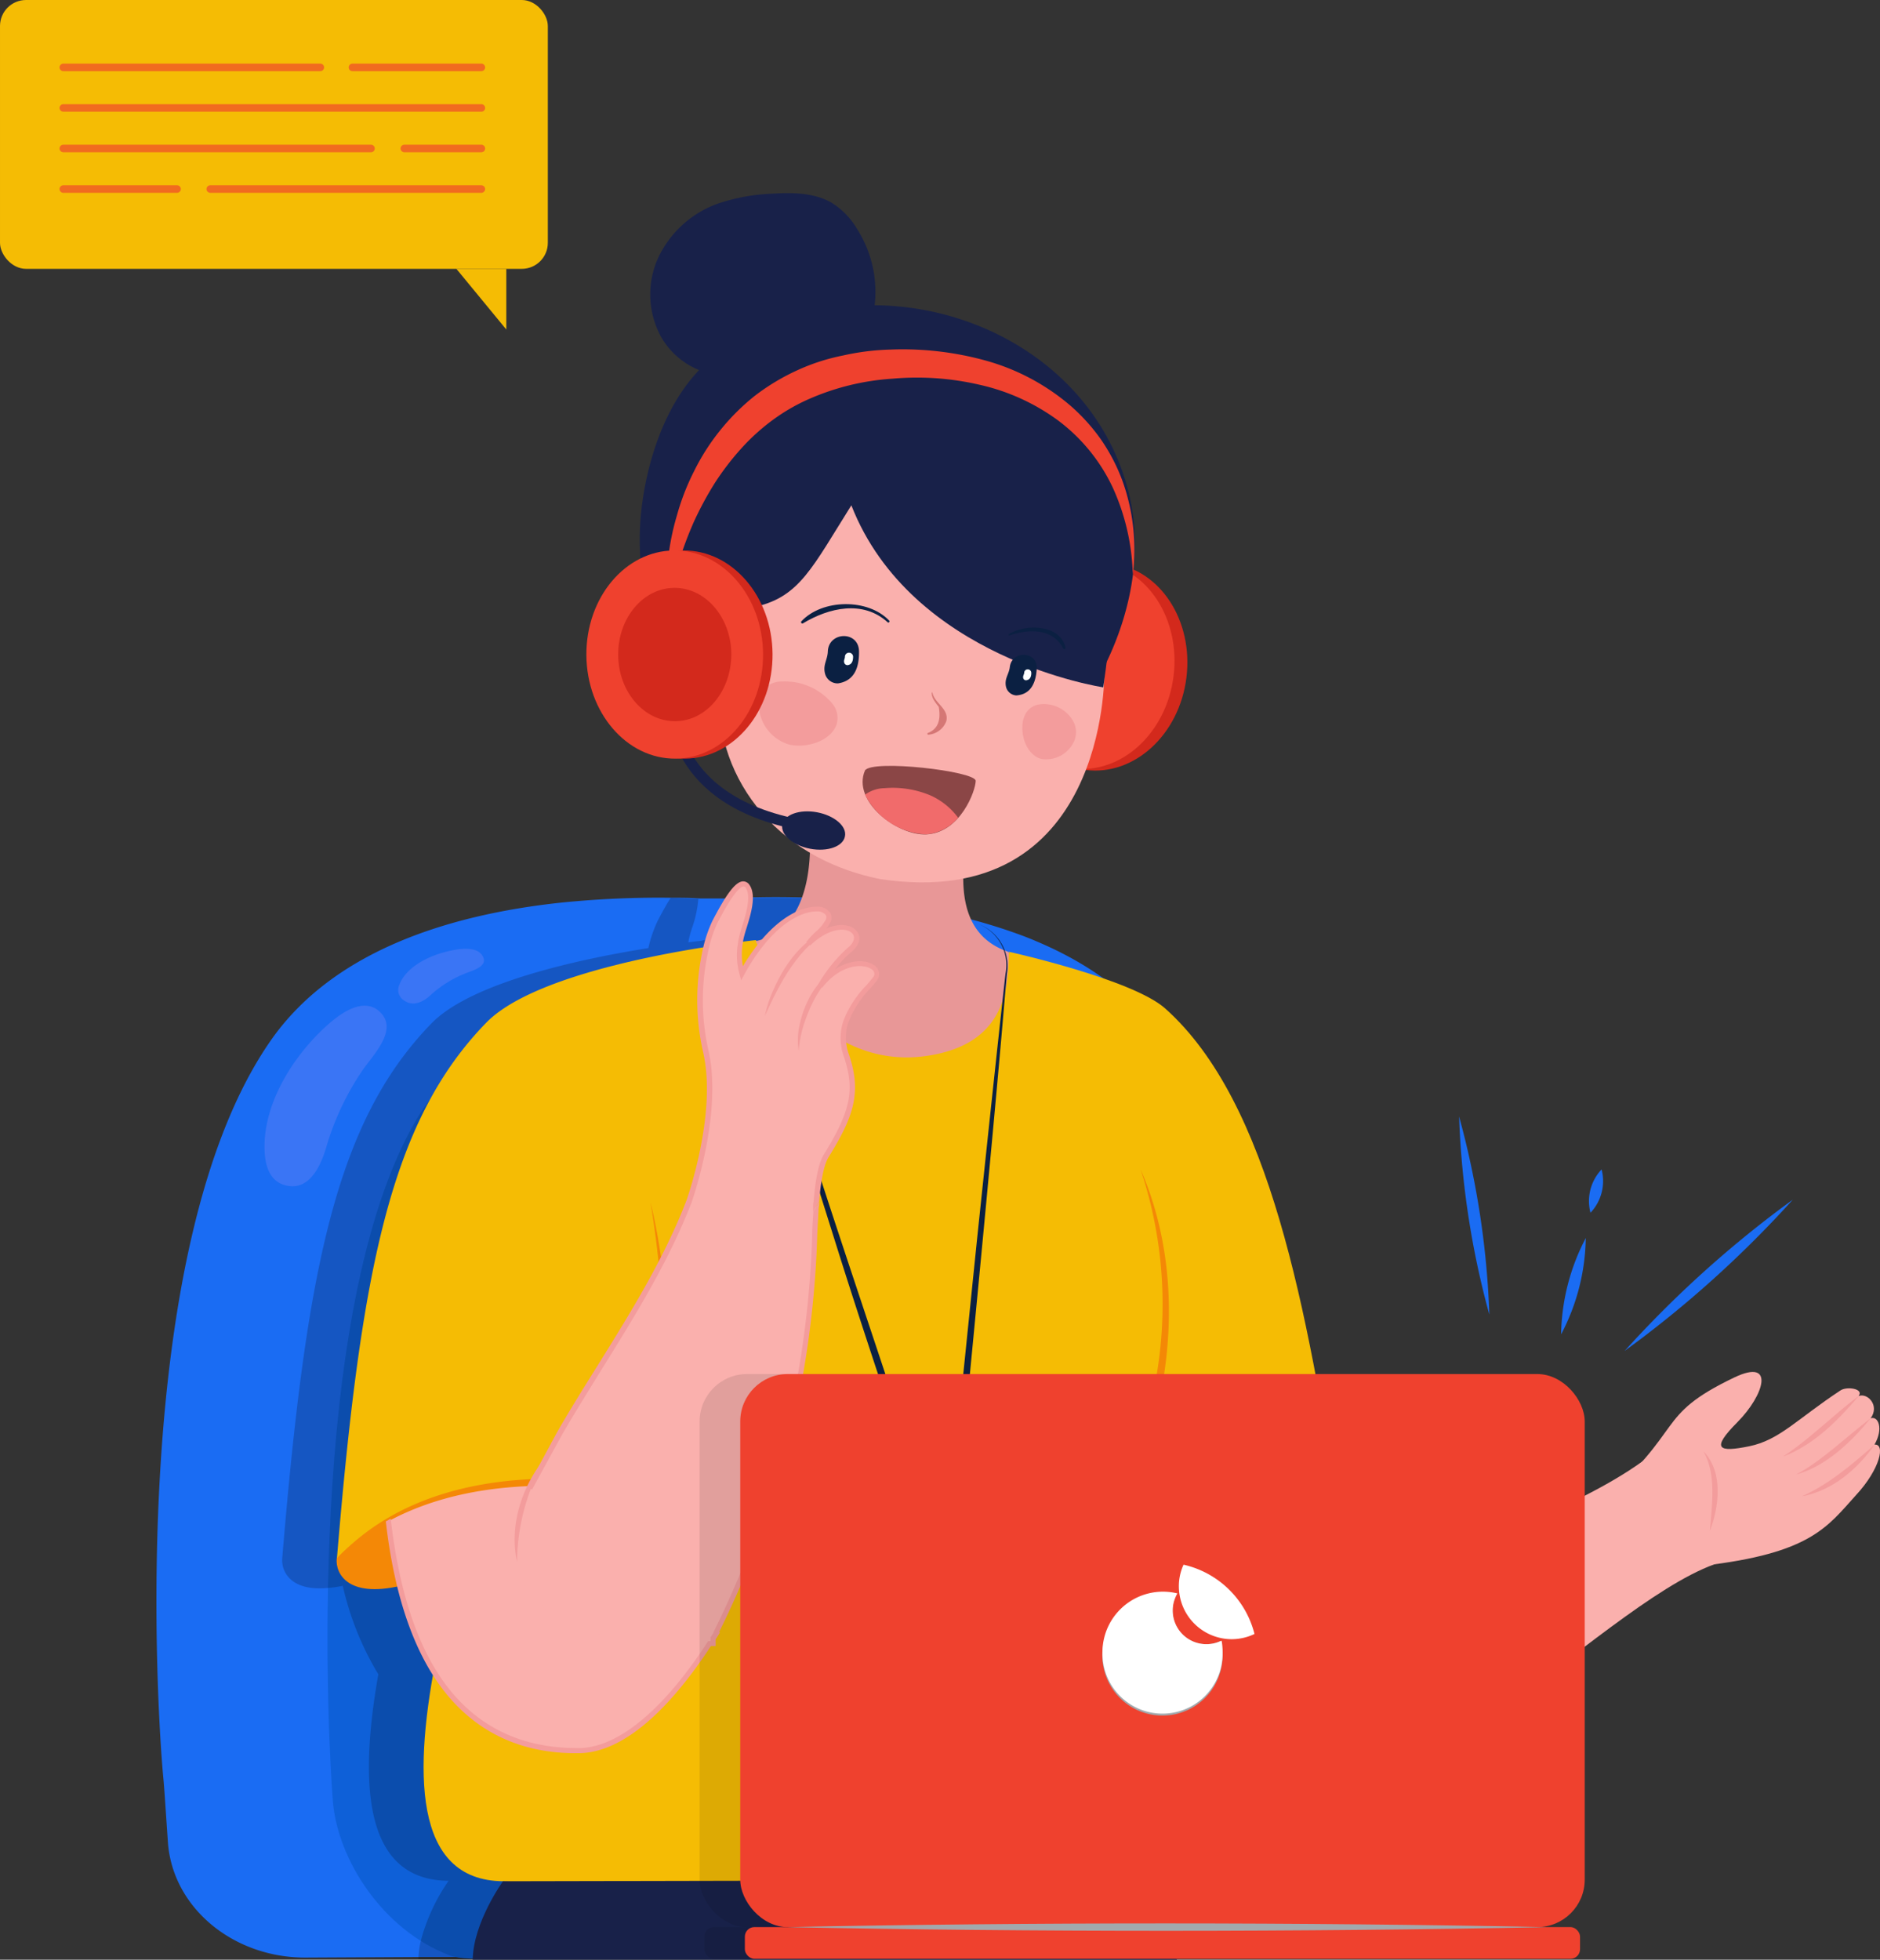 <svg xmlns="http://www.w3.org/2000/svg" viewBox="0 0 248.56 259.06"><rect x="0" y="0" width="248.56" height="259.06" fill="#333333" stroke="none"/><defs><style>.cls-1{isolation:isolate;}.cls-2{fill:#1a6cf3;}.cls-3{fill:#0e60d8;}.cls-4{fill:#8589f7;mix-blend-mode:screen;opacity:0.3;}.cls-20,.cls-21,.cls-22,.cls-23,.cls-24,.cls-5{mix-blend-mode:multiply;}.cls-5{opacity:0.2;}.cls-6{fill:#f48806;}.cls-7{fill:#f5bc04;}.cls-8{fill:#fab0ad;}.cls-9{fill:#182149;}.cls-10{fill:#f39c9c;}.cls-11{fill:#e89797;}.cls-12{fill:#d3291c;}.cls-13{fill:#ef412e;}.cls-14{fill:#d57775;}.cls-15{fill:#0b2042;}.cls-16,.cls-22{fill:#fff;}.cls-17{fill:#8b4646;}.cls-18{fill:#f16b6b;}.cls-19,.cls-27{fill:none;}.cls-19{stroke:#182149;stroke-miterlimit:10;stroke-width:1.39px;}.cls-20{opacity:0.1;}.cls-23,.cls-25{fill:#a2a9ad;}.cls-26{opacity:0.66;}.cls-27{stroke:#ef412e;stroke-linecap:round;stroke-linejoin:round;}</style></defs><g class="cls-1"><g id="Layer_2" data-name="Layer 2"><g id="OBJECTS"><path class="cls-2" d="M169,216.62l0,1.29c-.17,8.46-.63,14.76-.85,17.12,0,0,0,.07,0,.09a16.2,16.2,0,0,1-.37,2.23,25.7,25.7,0,0,1-5.94,10.94,30.8,30.8,0,0,1-13.61,8.89c-.21.07-.44.13-.69.19a32.65,32.65,0,0,1-4.61.72h0c-1.36.15-2.89.26-4.55.35-1.13.06-2.31.12-3.54.16l-1.66.06s0,0,0,0c-3,.09-6.3.12-9.72.12-9,0-19.09-.26-27.87-.56-.46,0-.92,0-1.37,0-5.54.18-14.86.31-25.35.41h-.11c-2.75,0-5.57.06-8.43.07h-.45l-3.51,0h-.88l-15.14.08c-9.6,0-17.55-6.66-18.15-15.25-.27-3.9-.48-7.24-.6-8.44-.81-8.37-4.88-70.23,14.23-97.59,8.14-11.64,23.08-16.43,37.56-18.09.88-.1,1.76-.19,2.63-.26a126.09,126.09,0,0,1,12.83-.47c1.25,0,2.48,0,3.67.09l1.46,0c.62,0,1.23,0,1.84,0,1,0,2.06-.09,3.14-.12a121.68,121.68,0,0,1,21.86,1.32,73,73,0,0,1,14.12,3.63c.75.28,1.49.57,2.22.89,6.74,2.86,12.66,7,16.82,13,8.88,12.71,12.75,32.88,14.27,51.67.34,4.14.56,8.22.7,12.14.05,1.35.08,2.67.11,4C169,209.34,169,213.15,169,216.62Z"/><path class="cls-3" d="M146.29,148.07c-9.6-16.42-31.5-18.06-45.64-17.2-14.14-.86-36,.78-45.64,17.2-14.77,25.25-11.63,82.33-11,90.05s6.6,17,15.4,20.35c5.34,2,26.28-3,41.61-3.64,15.32.66,35.52,5.67,40.87,3.64,8.79-3.33,14.76-12.63,15.39-20.35S161.05,173.32,146.29,148.07Z"/><path class="cls-4" d="M43.32,135.48c-4.84,4.31-8.88,11.06-8.29,17.31.14,1.5.73,3.17,2.27,3.76,3.52,1.32,5.14-2.53,5.83-4.88a36.05,36.05,0,0,1,4.81-10.2c1.33-1.95,4.63-5.18,2.45-7.54C48.46,131.85,45.64,133.4,43.32,135.48Z"/><path class="cls-4" d="M60.15,125.56c-3.18.55-6.44,2.18-7.35,4.63a1.62,1.62,0,0,0,.39,1.89c1.45,1.25,3,.17,3.76-.55a14.93,14.93,0,0,1,4.3-2.74c1-.44,3.24-.92,2.63-2.27C63.35,125.33,61.68,125.29,60.15,125.56Z"/><path class="cls-5" d="M168.15,201.63l.67-.29a12.19,12.19,0,0,0,1.21-.62c-.62-3.86-1.25-7.71-1.91-11.52-4-23.46-9.23-45.19-21.22-55.88-4.34-3.88-20.65-7.5-20.65-7.5l0,.12h-.06s0-.08,0-.12c-.19-.06-.37-.14-.55-.21a6.38,6.38,0,0,0-3.49-3.45,6.39,6.39,0,0,1,3.36,3.4,8,8,0,0,1-4.88-5.51,121.68,121.68,0,0,0-21.86-1.32,10.76,10.76,0,0,1-.83,1.79,14,14,0,0,0-4.47,3.65,7,7,0,0,1-.79.2s-.61.06-1.67.2a6.76,6.76,0,0,1,.2-.93c.06-.25.16-.57.27-.92a15.11,15.11,0,0,0,.85-3.92c-1.19,0-2.42-.08-3.67-.09-.53.82-1.09,1.84-1.7,3a17.16,17.16,0,0,0-1.24,3.62c-8.77,1.4-23.33,4.48-28.66,9.94-12.67,13-16.58,32.67-19.74,70.65v0c-.18,1.71,1,4.46,6,4a14.58,14.58,0,0,0,2-.29,39.3,39.3,0,0,0,4.7,11.7c-2.56,14.51-1.94,27.22,9.29,27.3a25.2,25.2,0,0,0-3.67,7.92,11.79,11.79,0,0,0-.31,2.12c0,.11,0,.22,0,.33h93.12l-1-1.69-.84-1.42-4.44-7.43s-5-11.12-5.37-32.05a54.83,54.83,0,0,1,1.08-7.33c2.19,9.17,8,30,17.25,36.59a10.66,10.66,0,0,0,3.83,1.81,15.14,15.14,0,0,0,2.79.75,25.7,25.7,0,0,0,5.94-10.94,16.2,16.2,0,0,0,.37-2.23s0-.06,0-.09c.22-2.36.68-8.66.85-17.12l0-1.29c0-3.47,0-7.28,0-11.3C168.67,204.11,168.41,202.87,168.15,201.63Z"/><path class="cls-6" d="M44.52,206c-.21,2,1.49,5.56,9.32,3.41s1.4-15,1.4-15l-7.38,4.92Z"/><path class="cls-7" d="M74.32,184.46s-7-4.68-7-3.56c-.2,9.51-24.84,67.62-.77,67.79,15.61,1.89,82.83-.17,82.83-.17s-5.26-11.6-5.39-33.41c-.05-9.06-16.36-32.35-16.36-32.35"/><path class="cls-8" d="M142.07,195.75s7.64,39.45,22.05,42.79c18.68,7,46.9-26.06,62.54-31.75,3.58-1.3-5.06-16.8-9.53-13.59-9.37,6.73-23.21,10.54-39.39,20.45-.53-2.75-9.1-42.54-9.87-47.76C166.79,158.47,142.07,195.75,142.07,195.75Z"/><path class="cls-7" d="M150.79,156s8.73,21.09-2.35,42.4c-5.45,13.28-6.06,24.49-2.29,44.21-27.41.22-71.83-12.11-71.83-12.11V173.43l29.48-47.61,29.65.12Z"/><path class="cls-7" d="M133.4,125.82s16.31,3.62,20.65,7.49c13.94,12.44,18.7,39.77,23.13,67.41-5.87,3.44-32,9.28-40.81,7.74s2-70.12,2-70.12Z"/><path class="cls-6" d="M150.79,154.56c4.11,9.39,4.64,20.14,2.58,30.13s-8.37,18.68-9.3,29a32.36,32.36,0,0,1,1.06-7.57c1.9-7.38,5.74-14.21,7.26-21.64a56,56,0,0,0-1.6-29.92Z"/><path class="cls-9" d="M66.5,248.69s-3.93,5.43-4,10.37h93.11l-6.29-10.54Z"/><path class="cls-10" d="M178,213.43c-3.1,3.35-7.17,5.72-8.86,10.06-.45-4.63,4.95-8.64,8.86-10.06Z"/><path class="cls-8" d="M211.43,198.67c11.58-9.8,7.12-11.44,17.89-16.59,5.43-2.58,3.93,2.36.38,5.93s-2.48,4,1.55,3.18,6.31-3.58,12.09-7.39c.86-.57,3.15-.21,2.39.75,1.17-.47,2.83,1.24,1.59,2.94,1-.35,1.74,1.35.51,3.48,1.46-.15.77,3.2-2.42,6.65-3.82,4.22-6,7.73-20.3,9.36-2.18,1-8.14-.81-8.94-.3C205.43,215.74,208.86,200.84,211.43,198.67Z"/><path class="cls-10" d="M225.24,191.87c2.62,2.76,2.06,7.24.83,10.52.26-3.45.9-7.35-.83-10.52Z"/><path class="cls-10" d="M245.82,184.47c-2.78,3.26-6,6.55-10.1,8.09,3.62-2.38,6.63-5.49,10.1-8.09Z"/><path class="cls-10" d="M247.32,187.49c-2.6,3.16-5.82,6.28-9.84,7.44,3.62-2,6.54-4.93,9.84-7.44Z"/><path class="cls-10" d="M247.83,191c-2.26,3.23-5.63,6.1-9.6,6.8,3.64-1.62,6.6-4.2,9.6-6.8Z"/><path class="cls-8" d="M52.47,168S41.1,231.32,76.11,231.45c6.08.26,12.74-6,18.66-15.62l-5.06-7.3-14-17.14Z"/><path class="cls-7" d="M118.21,140.83s-4.34,8-9.91,18l-.8,1.41h0C98.63,176,87.09,195.91,84.64,196.79a46.52,46.52,0,0,0-13.54-1.1H71l-.65.05h-.17a48.36,48.36,0,0,0-18.49,5.07l-.07,0-.58.32-.07,0a26.9,26.9,0,0,0-6.42,4.84c3.16-38.07,7.07-57.78,19.75-70.79,5.33-5.46,19.89-8.54,28.66-9.94.26,0,.5-.09.75-.12h0c1.5-.24,2.8-.42,3.81-.55l.72-.09c1.06-.14,1.67-.2,1.67-.2l.31.28,0,0,.48.43,0,0,10.8,9.7.55.5Z"/><path class="cls-6" d="M44.52,206.06c10.95-11.74,29.07-12,43.79-8.95l-.59.46c.23-6.45.2-12.92,0-19.37A125.83,125.83,0,0,0,86,158.92c2.3,9.45,2.59,19.28,2.74,29,0,3.44,0,6.87-.1,10.31l-.57-.12c-14.6-3-32.21-3-43.59,8Z"/><path class="cls-11" d="M106.91,108.41s2,14.13-7,16c3.78,8.08,11.51,16.73,22.49,15.19s10.85-9.54,11-13.74c-4.39-1.48-7-5.23-5.72-13.83A90.14,90.14,0,0,1,106.91,108.41Z"/><path class="cls-12" d="M156.86,89.58c-.94,7.54-6.89,13-13.29,12.21s-10.83-7.56-9.89-15.1,6.89-13,13.29-12.21S157.8,82,156.86,89.58Z"/><path class="cls-13" d="M155.16,89.37c-.94,7.54-6.89,13-13.29,12.21S131,94,132,86.48s6.89-13,13.29-12.21S156.1,81.83,155.16,89.37Z"/><path class="cls-9" d="M144.47,90.94c4.67-7.82,7-17.39,4.66-26.2-4.84-18.46-25.47-28-43.26-23.12a35.13,35.13,0,0,0-7.76,3.16q-1.47.82-2.88,1.77c-6.46,4.37-9.55,13.31-10.42,20.75C83.67,77,86.7,91.84,96.48,96.62"/><path class="cls-8" d="M146,89.16s.35,31.54-29.62,27.05c-15.71-3.16-22.59-16-21.07-26.23C91.39,88.85,87.74,77,87.74,77l8-11.14s4.64-7.83,6.11-7.66l16.34,1.9Z"/><path class="cls-9" d="M145.86,90.86S120.5,87.1,112.56,66.8c-5.16,8.22-6.83,12-12.47,13.36-2.66-5.26-13,.78-4.88,8.61-13.14-2.56-7.32-23.92-7.32-23.92l7.56-14.22L117.9,47.8s14.84-1.8,18.62,5.61S145.66,66.8,146.92,72C148.05,76.56,145.86,90.86,145.86,90.86Z"/><path class="cls-14" d="M123.27,91.54c.28,1.44,2.22,2.14,1.85,3.77a2.75,2.75,0,0,1-2.35,1.81.12.12,0,0,1-.08-.23c1.28-.5,1.75-1.65,1.42-3.46a6.81,6.81,0,0,1-.64-.88,1.87,1.87,0,0,1-.28-1s.07-.06.08,0Z"/><path class="cls-15" d="M133.37,83.85c2.18-1.43,6.83-1.34,7.51,1.78,0,.2-.24.22-.32.07C139.13,83,136,83.15,133.44,84c-.08,0-.15-.09-.07-.14Z"/><path class="cls-15" d="M117.37,82.27c-3.28-3-7.81-1.92-11.22.14-.14.08-.32-.13-.21-.26,2.77-3,8.86-3.06,11.63-.1.11.12-.08.33-.2.22Z"/><path class="cls-10" d="M110.56,95.9a3,3,0,0,0-.61-3,8.17,8.17,0,0,0-6.56-2.81,3.17,3.17,0,0,0-2.67,1.35,3.37,3.37,0,0,0-.4,1.85,5.61,5.61,0,0,0,4,5.13C106.46,98.94,109.68,98.08,110.56,95.9Z"/><path class="cls-10" d="M142.08,97.82a3,3,0,0,0-.26-2.6,4.45,4.45,0,0,0-4.37-2.11,2.47,2.47,0,0,0-1.9,1.33,3.79,3.79,0,0,0-.38,1.63c-.06,2,1,3.88,2.51,4.26A4.06,4.06,0,0,0,142.08,97.82Z"/><path class="cls-15" d="M137.07,88.38c-.1,1.81-.73,3.42-2.71,3.55A1.49,1.49,0,0,1,133,90.76c-.22-1.07.39-1.6.51-2.58.27-2.26,3.69-2.11,3.56.2Z"/><path class="cls-16" d="M136.35,89c0,.48-.2.9-.71.93a.37.37,0,0,1-.36-.3c-.06-.28.1-.42.13-.68a.47.47,0,0,1,.94,0Z"/><path class="cls-15" d="M113.57,86c.05,2.1-.52,4-2.78,4.34a1.72,1.72,0,0,1-1.69-1.22c-.35-1.21.31-1.87.35-3,.1-2.62,4-2.77,4.12-.1Z"/><path class="cls-16" d="M112.79,86.79c0,.55-.14,1.06-.73,1.14a.45.45,0,0,1-.44-.32c-.1-.32.08-.49.09-.79a.54.54,0,0,1,1.08,0Z"/><path class="cls-17" d="M129,103.21c0,1.28-2,6.88-6.55,7.09-3.84.17-9.84-4.38-8.09-8.45C115.3,100.36,128.9,101.93,129,103.21Z"/><path class="cls-18" d="M114.37,105.05a4.52,4.52,0,0,1,2.6-.86,12.83,12.83,0,0,1,6.14,1,9.28,9.28,0,0,1,3.56,2.9,6.1,6.1,0,0,1-4.26,2.2A9.55,9.55,0,0,1,114.37,105.05Z"/><path class="cls-13" d="M88.26,80.4a32.85,32.85,0,0,1,1.23-12.24,31.43,31.43,0,0,1,2.27-5.86,29,29,0,0,1,3.43-5.38,29.35,29.35,0,0,1,4.56-4.56A28.84,28.84,0,0,1,105.3,49a26.92,26.92,0,0,1,6.13-2,32.34,32.34,0,0,1,6.33-.79,41.18,41.18,0,0,1,12.54,1.45,29.18,29.18,0,0,1,11.17,5.92,25,25,0,0,1,4.23,4.72,24.52,24.52,0,0,1,2.82,5.6A26.92,26.92,0,0,1,149.77,76a29.47,29.47,0,0,0-2.66-11.57,23.57,23.57,0,0,0-7.26-8.88,27.71,27.71,0,0,0-10.4-4.7A36.5,36.5,0,0,0,118,50.06a32.58,32.58,0,0,0-11,2.67,25.16,25.16,0,0,0-4.85,2.8A27.69,27.69,0,0,0,98,59.29a36.13,36.13,0,0,0-3.48,4.54A44.31,44.31,0,0,0,91.73,69,50,50,0,0,0,88.26,80.4Z"/><path class="cls-19" d="M88.87,91.69s-1.82,14.59,18.44,17.61"/><path class="cls-9" d="M111.71,110.57c-.25,1.33-2.3,2.06-4.59,1.63s-3.94-1.86-3.69-3.19,2.31-2.06,4.6-1.63S112,109.24,111.71,110.57Z"/><path class="cls-12" d="M102.14,86.44c.06,7.6-5.12,13.8-11.58,13.85S78.84,94.22,78.78,86.62s5.13-13.8,11.58-13.85S102.08,78.85,102.14,86.44Z"/><ellipse class="cls-13" cx="89.21" cy="86.53" rx="11.68" ry="13.76" transform="translate(-0.65 0.67) rotate(-0.43)"/><path class="cls-12" d="M96.69,86.47c0,4.87-3.28,8.84-7.41,8.87s-7.52-3.89-7.55-8.76,3.28-8.84,7.41-8.87S96.66,81.6,96.69,86.47Z"/><path class="cls-9" d="M115.36,42a15.46,15.46,0,0,0-2-11.66A10.2,10.2,0,0,0,110,26.83c-2.36-1.38-5.26-1.4-8-1.22A25.13,25.13,0,0,0,94.68,27,13.91,13.91,0,0,0,87,34.12a11.73,11.73,0,0,0,.4,10.41,10.19,10.19,0,0,0,8.92,5.13"/><path class="cls-15" d="M102.83,123c-4.12,2.22-2.41,6.39-1.42,9.94s2.11,7.14,3.23,10.7c3.79,12.38,9.78,30,13.9,42.49l7.18,21.18-1,.11L129.16,164c.91-8.69,2.82-26.77,3.78-35.27a5.84,5.84,0,0,0-3.58-6.58,5.94,5.94,0,0,1,3.76,6.6l-.24,2.72c-1.64,19.65-5.24,56.1-7.14,76.08l-.22,2.33c-4.47-13.43-10.58-31.35-14.77-44.69-3.35-10.67-6.76-21.33-9.58-32.15-.92-3.56-2.54-7.9,1.66-10Z"/><path class="cls-8" d="M94.28,216.61h0A123.62,123.62,0,0,0,104.54,188c3.25-14.67,2.76-20.84,3.64-33.18,0,0-12.34-13.66-15.05-2.59-4.72,19.26-22,36.74-24.54,49.82-3.38,17.6,25.7,15.22,25.7,15.22"/><path class="cls-8" d="M108.41,130.34a19.31,19.31,0,0,1,4.09-5c2.33-2.26-1.43-4.67-5.66-.63.81-1.12,2.12-2,2.47-2.8,1.71-2.48-5.48-4-11.28,6.74a9.75,9.75,0,0,1,0-5.13c.38-1.43,1.81-4.88.71-6.4s-3.27,2.72-4.31,4.71-3.12,8.7-1.22,17.14S91,159,91,159l6.73.73,6.53,1.28s3.63-.75,3.65-1.45c.12-1.19.35-5.1,1.36-6.74,3.41-5.5,4.29-8.51,2.66-13.29s2-7.82,3.7-10C117.16,127.51,112.21,125.58,108.41,130.34Z"/><path class="cls-10" d="M108.3,158.81c0,.06,0,.12,0,.17,0,.23,0,.43-.06.59-.06,1.16-.12,2.29-.18,3.4a128.67,128.67,0,0,1-3.18,25.12A123.34,123.34,0,0,1,95.1,215.7l.08.12-.11.19-.32.5-.13.19,0,.9-.33,0-.3,0c-4.27,6.53-10.72,14.16-17.54,14.16H76.1c-7,0-12.71-2.59-16.92-7.64-4.84-5.81-7.18-14.32-8.17-23l.58-.32.07,0c1,8.62,3.25,17.12,8.05,22.88,4.07,4.88,9.59,7.37,16.4,7.4,5.23.24,11.42-4.75,17.43-14l.1-.14h.3v-.41l0-.08.21-.33.19-.3,0-.08.09-.18a122.69,122.69,0,0,0,9.8-27.64,127.87,127.87,0,0,0,3.16-25c0-.87.1-1.77.14-2.7h0Z"/><path class="cls-10" d="M115.88,129.69c-.25.32-.54.66-.84,1a13,13,0,0,0-2.94,4.64,6.58,6.58,0,0,0,.14,4.07c1.74,5.08.57,8.3-2.7,13.58-.8,1.3-1.1,4.26-1.24,5.82l-.8,1.41c0-.24,0-.47,0-.71s0-.36.06-.59c.15-1.68.44-4.8,1.36-6.29,3.57-5.78,4.14-8.57,2.63-13a7.15,7.15,0,0,1,0-4.79,14,14,0,0,1,3-4.58c.3-.35.59-.68.83-1a.7.7,0,0,0-.11-1.1c-1-.76-4-.85-6.55,2.4l-.56-.39a19.28,19.28,0,0,1,4.16-5.07c.63-.61.77-1.28.34-1.72-.74-.78-3-.8-5.54,1.61l-.52-.45a10.61,10.61,0,0,1,1.32-1.42,5.32,5.32,0,0,0,1.12-1.31.83.83,0,0,0,.17-.81,1.45,1.45,0,0,0-1.29-.5h0c-1.77,0-4.45,1.28-7.1,4.64a25.65,25.65,0,0,0-2.42,3.71l-.41.75-.22-.82a9.33,9.33,0,0,1-.2-4.12,10.24,10.24,0,0,1,.25-1.2c.07-.26.17-.58.28-.95.48-1.51,1.28-4.05.48-5.15-.12-.17-.22-.17-.26-.16-1,.07-2.85,3.65-3.47,4.82a15.72,15.72,0,0,0-1.09,3.19h0a30.1,30.1,0,0,0-.08,13.72c1.8,8-1.82,18.79-2.23,20-3.05,7.9-7.63,15.25-12.06,22.36-1.84,3-3.58,5.76-5.13,8.47L71,195.7l-.65,1.21-.61-.33.44-.82,3.43-6.35c1.56-2.73,3.3-5.53,5.15-8.49,4.41-7.08,9-14.41,12-22.23.41-1.18,4-11.81,2.2-19.61a30.89,30.89,0,0,1,0-13.75,17.16,17.16,0,0,1,1.24-3.62c1.6-3.06,2.9-5.12,4-5.2a1,1,0,0,1,.87.44c1,1.39.17,4-.38,5.77-.11.35-.21.67-.27.92a6.76,6.76,0,0,0-.2.93,8.86,8.86,0,0,0,0,3.16,26,26,0,0,1,2.07-3c2.81-3.53,5.7-4.87,7.62-4.87h0a2,2,0,0,1,1.89.87,1.39,1.39,0,0,1-.18,1.46,2.66,2.66,0,0,1-.33.53c1.76-.75,3.19-.45,3.85.23s.76,1.61-.38,2.72a15.47,15.47,0,0,0-2.37,2.46c2.13-1.37,4.25-1.29,5.29-.46A1.38,1.38,0,0,1,115.88,129.69Z"/><path class="cls-10" d="M110.11,122.73c-4.5,2.29-7,7.19-9,11.6.14-.62.3-1.23.49-1.84,1.43-4,4.21-8.6,8.56-9.76Z"/><path class="cls-10" d="M112.36,127.55c-3.31,1.3-5.06,4.74-6.1,7.94a15.19,15.19,0,0,0-.66,3.43,9.29,9.29,0,0,1,.14-3.56c.75-3.36,2.93-7.23,6.62-7.81Z"/><path class="cls-10" d="M68.36,206.48c-1.09-4.94.73-10.32,4-14.09a27.59,27.59,0,0,0-4,14.09Z"/><g class="cls-20"><rect x="92.5" y="181.64" width="111.65" height="73.11" rx="6.27"/><rect x="93.12" y="254.75" width="110.42" height="4.19" rx="1.26"/><path class="cls-21" d="M160.5,216a7,7,0,0,1-3,.69,7,7,0,0,1-7-7,6.79,6.79,0,0,1,.62-2.85A12.54,12.54,0,0,1,160.5,216Z"/><path class="cls-21" d="M156.27,218.84a7.95,7.95,0,1,1-15.89,0v-.25a8,8,0,0,1,8-7.69,7.5,7.5,0,0,1,1.72.19,4.35,4.35,0,0,0-.38,1.81,4.46,4.46,0,0,0,6.37,4,8.3,8.3,0,0,1,.23,1.67Z"/><path d="M156.27,218.34v.25a7.95,7.95,0,0,1-15.89,0v-.25a8,8,0,0,1,9.91-7.7,3.21,3.21,0,0,0-.24.45,4.35,4.35,0,0,0-.38,1.81,4.46,4.46,0,0,0,6.37,4l.1,0A8.83,8.83,0,0,1,156.27,218.34Z"/><line class="cls-21" x1="100.59" y1="254.75" x2="196.89" y2="254.75"/></g><rect class="cls-13" x="97.87" y="181.64" width="111.65" height="73.11" rx="6.27"/><rect class="cls-13" x="98.48" y="254.75" width="110.42" height="4.19" rx="1.26"/><path class="cls-22" d="M165.86,216a7,7,0,0,1-3,.69,7,7,0,0,1-7-7,6.79,6.79,0,0,1,.62-2.85A12.54,12.54,0,0,1,165.86,216Z"/><path class="cls-23" d="M161.64,218.84a7.95,7.95,0,0,1-15.9,0,2.09,2.09,0,0,1,0-.25,7.94,7.94,0,0,1,7.94-7.69,7.64,7.64,0,0,1,1.73.19,4.35,4.35,0,0,0-.39,1.81,4.45,4.45,0,0,0,4.45,4.45,4.4,4.4,0,0,0,1.92-.43,7.08,7.08,0,0,1,.23,1.67A2.09,2.09,0,0,1,161.64,218.84Z"/><path class="cls-16" d="M161.64,218.34a2.09,2.09,0,0,1,0,.25,7.94,7.94,0,0,1-15.88,0,2.09,2.09,0,0,1,0-.25,8,8,0,0,1,9.91-7.7,3.17,3.17,0,0,0-.23.45,4.35,4.35,0,0,0-.39,1.81,4.45,4.45,0,0,0,4.45,4.45,4.4,4.4,0,0,0,1.92-.43l.1,0A7.88,7.88,0,0,1,161.64,218.34Z"/><g class="cls-24"><path class="cls-25" d="M104.08,254.75c32.26-.66,68.13-.64,100.41,0-32.29.65-68.14.66-100.41,0Z"/></g><path class="cls-2" d="M196.91,173.78a113.73,113.73,0,0,1-4-26.19,113.73,113.73,0,0,1,4,26.19Z"/><path class="cls-2" d="M210.28,160.32a6.09,6.09,0,0,1,1.47-5.73,6.09,6.09,0,0,1-1.47,5.73Z"/><path class="cls-2" d="M206.4,176.39a28.24,28.24,0,0,1,3.26-12.73,28.15,28.15,0,0,1-3.26,12.73Z"/><path class="cls-2" d="M214.8,178.58a144.53,144.53,0,0,1,22.24-20,144.59,144.59,0,0,1-22.24,20Z"/><rect class="cls-7" width="72.43" height="35.54" rx="3.44" transform="translate(72.43 35.54) rotate(180)"/><g class="cls-26"><line class="cls-27" x1="8.37" y1="24.99" x2="23.41" y2="24.99"/><line class="cls-27" x1="53.46" y1="19.63" x2="63.64" y2="19.63"/><line class="cls-27" x1="8.37" y1="19.63" x2="49.05" y2="19.63"/><line class="cls-27" x1="8.37" y1="14.27" x2="63.64" y2="14.27"/><line class="cls-27" x1="46.6" y1="8.91" x2="63.64" y2="8.91"/><line class="cls-27" x1="8.37" y1="8.91" x2="42.35" y2="8.91"/><line class="cls-27" x1="27.8" y1="24.99" x2="63.64" y2="24.99"/></g><polygon class="cls-7" points="60.34 35.54 66.94 43.56 66.94 35.54 60.34 35.54"/></g></g></g></svg>